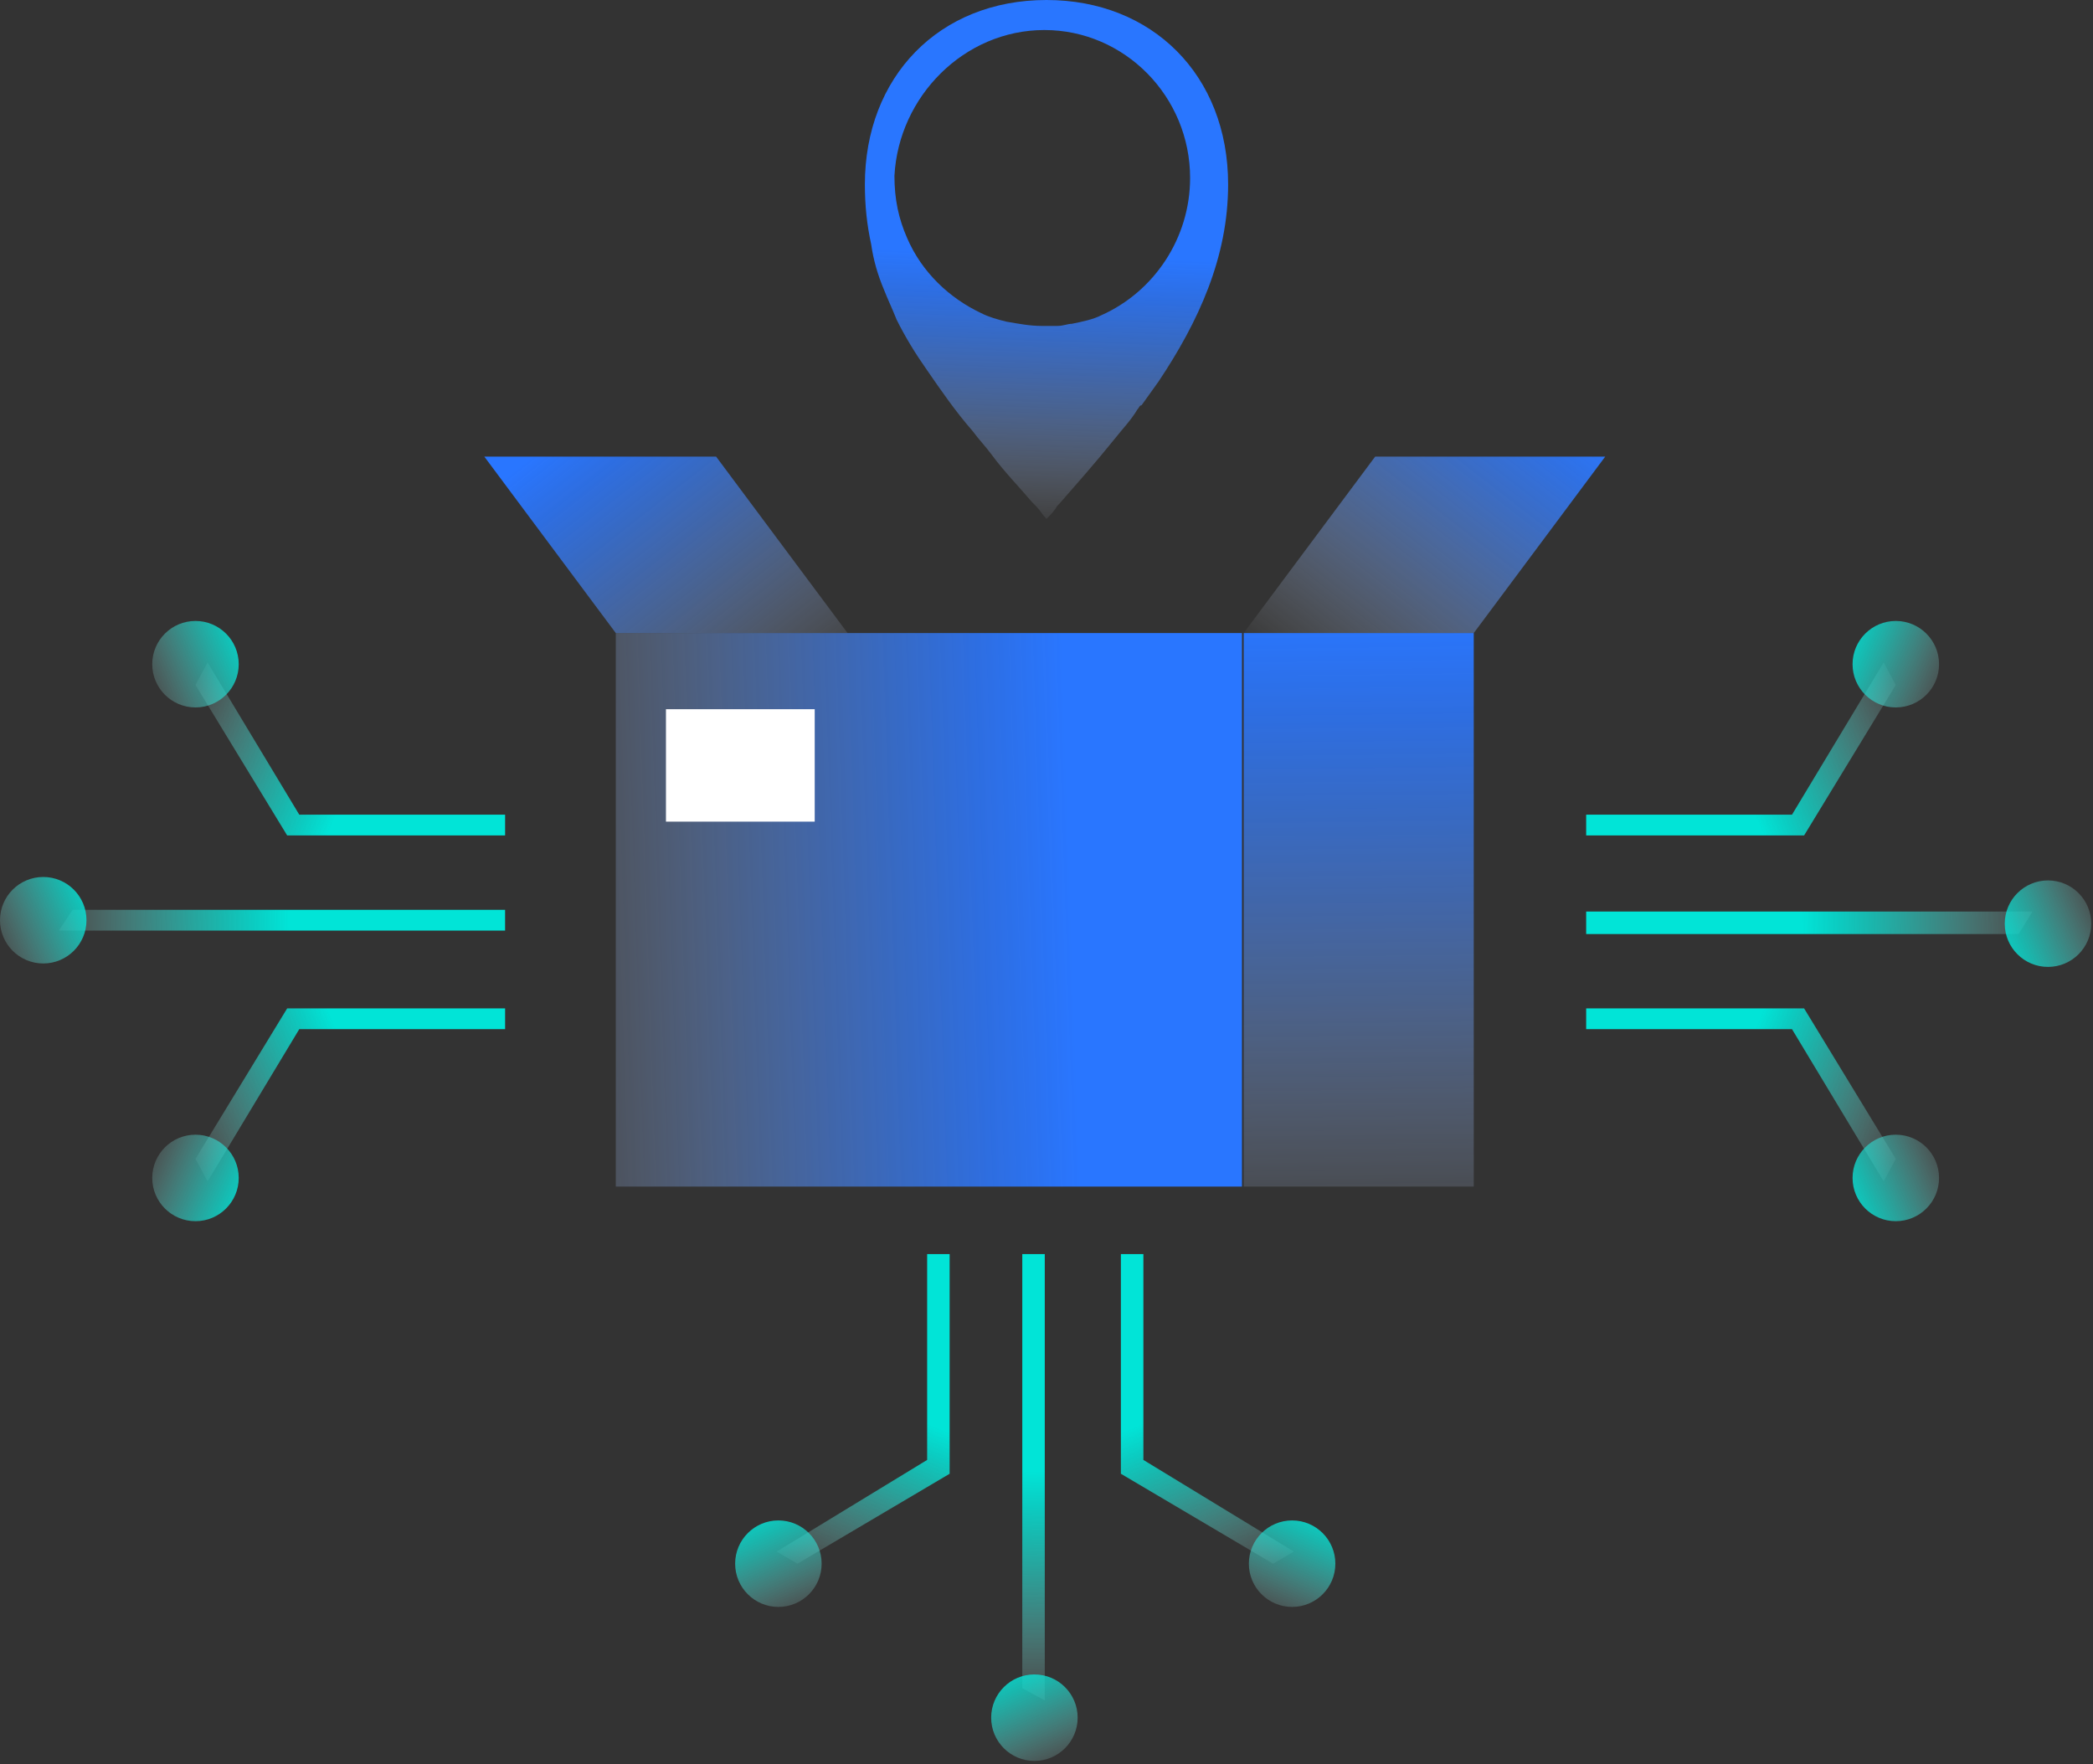<?xml version="1.0" encoding="UTF-8"?> <svg xmlns="http://www.w3.org/2000/svg" width="121" height="102" viewBox="0 0 121 102" fill="none"><rect x="0" y="0" width="121" height="102" fill="#333333" stroke="none"/> <path d="M71.8 36.598H35.6V68.598H71.8V36.598Z" fill="url(#paint0_linear_412_757)"></path> <path d="M85.2 36.598H71.9V68.598H85.2V36.598Z" fill="url(#paint1_linear_412_757)"></path> <path d="M49 36.598H35.6L28 26.398H41.4L49 36.598Z" fill="url(#paint2_linear_412_757)"></path> <path d="M71.9 36.598H85.2L92.8 26.398H79.5L71.9 36.598Z" fill="url(#paint3_linear_412_757)"></path> <path d="M47.1 41H38.5V47.5H47.1V41Z" fill="white"></path> <path d="M51.099 16.736C51.343 17.355 51.587 17.851 51.831 18.471C52.32 19.463 52.93 20.454 53.541 21.322C54.395 22.562 55.25 23.802 56.227 24.917C56.593 25.413 56.959 25.785 57.326 26.281C58.058 27.273 58.913 28.14 59.645 29.008C59.767 29.132 59.767 29.132 59.89 29.256C60.134 29.504 60.256 29.752 60.5 30C60.744 29.752 60.988 29.504 61.111 29.256L61.233 29.132C62.209 28.017 63.308 26.777 64.407 25.413C64.895 24.793 65.384 24.297 65.75 23.678C65.872 23.554 65.872 23.43 65.994 23.43C66.361 22.934 66.605 22.562 66.971 22.066C69.291 18.595 71 14.876 71 10.661C71 4.339 66.605 0 60.5 0C54.273 0 50 4.463 50 10.661C50 11.901 50.122 13.017 50.366 14.132C50.488 15 50.733 15.868 51.099 16.736ZM60.378 1.736C65.017 1.736 68.802 5.579 68.802 10.289C68.802 13.76 66.727 16.86 63.674 18.223C63.186 18.471 62.576 18.595 61.965 18.719C61.721 18.719 61.477 18.843 61.111 18.843C60.866 18.843 60.5 18.843 60.256 18.843C59.523 18.843 58.913 18.719 58.18 18.595C57.692 18.471 57.203 18.347 56.715 18.099C54.884 17.231 53.297 15.744 52.442 13.76C51.953 12.645 51.709 11.529 51.709 10.165C51.953 5.578 55.738 1.736 60.378 1.736Z" fill="url(#paint4_linear_412_757)"></path> <path d="M44.9 89.7L53.6 84.4V72.5H54.9V85.2L46.1 90.4" fill="url(#paint5_linear_412_757)"></path> <path d="M59.1 97.6V72.5H60.4V98.3" fill="url(#paint6_linear_412_757)"></path> <path d="M45 92.898C46.381 92.898 47.5 91.779 47.5 90.398C47.5 89.018 46.381 87.898 45 87.898C43.619 87.898 42.5 89.018 42.5 90.398C42.5 91.779 43.619 92.898 45 92.898Z" fill="url(#paint7_linear_412_757)"></path> <path d="M74.801 89.7L66.101 84.4V72.5H64.801V85.2L73.601 90.4" fill="url(#paint8_linear_412_757)"></path> <path d="M74.699 92.898C76.08 92.898 77.199 91.779 77.199 90.398C77.199 89.018 76.08 87.898 74.699 87.898C73.319 87.898 72.199 89.018 72.199 90.398C72.199 91.779 73.319 92.898 74.699 92.898Z" fill="url(#paint9_linear_412_757)"></path> <path d="M59.801 101.801C61.181 101.801 62.301 100.681 62.301 99.301C62.301 97.92 61.181 96.801 59.801 96.801C58.42 96.801 57.301 97.92 57.301 99.301C57.301 100.681 58.42 101.801 59.801 101.801Z" fill="url(#paint10_linear_412_757)"></path> <path d="M12.001 38.297L17.301 47.097H29.201V48.297H16.601L11.301 39.597" fill="url(#paint11_linear_412_757)"></path> <path d="M4.2 52.598H29.2V53.798H3.4" fill="url(#paint12_linear_412_757)"></path> <path d="M11.301 40.898C12.681 40.898 13.801 39.779 13.801 38.398C13.801 37.018 12.681 35.898 11.301 35.898C9.92 35.898 8.801 37.018 8.801 38.398C8.801 39.779 9.92 40.898 11.301 40.898Z" fill="url(#paint13_linear_412_757)"></path> <path d="M12.001 68.297L17.301 59.497H29.201V58.297H16.601L11.301 66.997" fill="url(#paint14_linear_412_757)"></path> <path d="M11.301 70.598C12.681 70.598 13.801 69.478 13.801 68.098C13.801 66.717 12.681 65.598 11.301 65.598C9.92 65.598 8.801 66.717 8.801 68.098C8.801 69.478 9.92 70.598 11.301 70.598Z" fill="url(#paint15_linear_412_757)"></path> <path d="M2.5 55.699C3.881 55.699 5 54.58 5 53.199C5 51.819 3.881 50.699 2.5 50.699C1.119 50.699 0 51.819 0 53.199C0 54.58 1.119 55.699 2.5 55.699Z" fill="url(#paint16_linear_412_757)"></path> <path d="M108.899 68.297L103.599 59.497H91.699V58.297H104.299L109.599 66.997" fill="url(#paint17_linear_412_757)"></path> <path d="M116.699 53.999H91.699V52.699H117.499" fill="url(#paint18_linear_412_757)"></path> <path d="M109.6 70.598C110.98 70.598 112.1 69.478 112.1 68.098C112.1 66.717 110.98 65.598 109.6 65.598C108.219 65.598 107.1 66.717 107.1 68.098C107.1 69.478 108.219 70.598 109.6 70.598Z" fill="url(#paint19_linear_412_757)"></path> <path d="M108.899 38.297L103.599 47.097H91.699V48.297H104.299L109.599 39.597" fill="url(#paint20_linear_412_757)"></path> <path d="M109.6 40.898C110.98 40.898 112.1 39.779 112.1 38.398C112.1 37.018 110.98 35.898 109.6 35.898C108.219 35.898 107.1 37.018 107.1 38.398C107.1 39.779 108.219 40.898 109.6 40.898Z" fill="url(#paint21_linear_412_757)"></path> <path d="M118.398 55.898C119.779 55.898 120.898 54.779 120.898 53.398C120.898 52.018 119.779 50.898 118.398 50.898C117.018 50.898 115.898 52.018 115.898 53.398C115.898 54.779 117.018 55.898 118.398 55.898Z" fill="url(#paint22_linear_412_757)"></path> <defs> <linearGradient id="paint0_linear_412_757" x1="0.811" y1="54.39" x2="74.613" y2="51.93" gradientUnits="userSpaceOnUse"> <stop offset="0.364" stop-color="white" stop-opacity="0"></stop> <stop offset="0.396" stop-color="#E1ECFF" stop-opacity="0.068"></stop> <stop offset="0.453" stop-color="#B1CDFF" stop-opacity="0.192"></stop> <stop offset="0.512" stop-color="#87B2FF" stop-opacity="0.319"></stop> <stop offset="0.572" stop-color="#659CFF" stop-opacity="0.448"></stop> <stop offset="0.633" stop-color="#4B8BFF" stop-opacity="0.579"></stop> <stop offset="0.695" stop-color="#3880FF" stop-opacity="0.712"></stop> <stop offset="0.758" stop-color="#2D78FF" stop-opacity="0.85"></stop> <stop offset="0.828" stop-color="#2976FF"></stop> </linearGradient> <linearGradient id="paint1_linear_412_757" x1="78.794" y1="75.024" x2="78.332" y2="35.509" gradientUnits="userSpaceOnUse"> <stop stop-color="white" stop-opacity="0"></stop> <stop offset="0.068" stop-color="#E1ECFF" stop-opacity="0.068"></stop> <stop offset="0.192" stop-color="#B1CDFF" stop-opacity="0.192"></stop> <stop offset="0.319" stop-color="#87B2FF" stop-opacity="0.319"></stop> <stop offset="0.448" stop-color="#659CFF" stop-opacity="0.448"></stop> <stop offset="0.579" stop-color="#4B8BFF" stop-opacity="0.579"></stop> <stop offset="0.712" stop-color="#3880FF" stop-opacity="0.712"></stop> <stop offset="0.85" stop-color="#2D78FF" stop-opacity="0.85"></stop> <stop offset="1" stop-color="#2976FF"></stop> </linearGradient> <linearGradient id="paint2_linear_412_757" x1="46.566" y1="41.808" x2="33.035" y2="24.588" gradientUnits="userSpaceOnUse"> <stop stop-color="white" stop-opacity="0"></stop> <stop offset="0.068" stop-color="#E1ECFF" stop-opacity="0.068"></stop> <stop offset="0.192" stop-color="#B1CDFF" stop-opacity="0.192"></stop> <stop offset="0.319" stop-color="#87B2FF" stop-opacity="0.319"></stop> <stop offset="0.448" stop-color="#659CFF" stop-opacity="0.448"></stop> <stop offset="0.579" stop-color="#4B8BFF" stop-opacity="0.579"></stop> <stop offset="0.712" stop-color="#3880FF" stop-opacity="0.712"></stop> <stop offset="0.85" stop-color="#2D78FF" stop-opacity="0.85"></stop> <stop offset="1" stop-color="#2976FF"></stop> </linearGradient> <linearGradient id="paint3_linear_412_757" x1="75.618" y1="40.212" x2="90.994" y2="20.378" gradientUnits="userSpaceOnUse"> <stop stop-color="white" stop-opacity="0"></stop> <stop offset="0.003" stop-color="#FDFEFF" stop-opacity="0.01"></stop> <stop offset="0.135" stop-color="#C6DBFF" stop-opacity="0.151"></stop> <stop offset="0.268" stop-color="#97BCFF" stop-opacity="0.299"></stop> <stop offset="0.399" stop-color="#70A3FF" stop-opacity="0.445"></stop> <stop offset="0.528" stop-color="#5290FF" stop-opacity="0.588"></stop> <stop offset="0.653" stop-color="#3C82FF" stop-opacity="0.729"></stop> <stop offset="0.775" stop-color="#2F7AFF" stop-opacity="0.865"></stop> <stop offset="0.889" stop-color="#2B77FF" stop-opacity="0.991"></stop> <stop offset="1" stop-color="#2976FF"></stop> </linearGradient> <linearGradient id="paint4_linear_412_757" x1="59.478" y1="36.287" x2="60.763" y2="0.839" gradientUnits="userSpaceOnUse"> <stop offset="0.146" stop-color="white" stop-opacity="0"></stop> <stop offset="0.178" stop-color="#E1ECFF" stop-opacity="0.068"></stop> <stop offset="0.235" stop-color="#B1CDFF" stop-opacity="0.192"></stop> <stop offset="0.294" stop-color="#87B2FF" stop-opacity="0.319"></stop> <stop offset="0.353" stop-color="#659CFF" stop-opacity="0.448"></stop> <stop offset="0.414" stop-color="#4B8BFF" stop-opacity="0.579"></stop> <stop offset="0.475" stop-color="#3880FF" stop-opacity="0.712"></stop> <stop offset="0.539" stop-color="#2D78FF" stop-opacity="0.85"></stop> <stop offset="0.608" stop-color="#2976FF"></stop> </linearGradient> <linearGradient id="paint5_linear_412_757" x1="46.022" y1="96.478" x2="58.049" y2="68.208" gradientUnits="userSpaceOnUse"> <stop offset="0.154" stop-color="white" stop-opacity="0"></stop> <stop offset="0.164" stop-color="#F2FEFD" stop-opacity="0.025"></stop> <stop offset="0.205" stop-color="#BAF8F4" stop-opacity="0.138"></stop> <stop offset="0.248" stop-color="#89F2EC" stop-opacity="0.254"></stop> <stop offset="0.291" stop-color="#5FEEE6" stop-opacity="0.372"></stop> <stop offset="0.335" stop-color="#3DEAE0" stop-opacity="0.49"></stop> <stop offset="0.379" stop-color="#23E8DC" stop-opacity="0.611"></stop> <stop offset="0.425" stop-color="#10E6D9" stop-opacity="0.735"></stop> <stop offset="0.471" stop-color="#05E4D8" stop-opacity="0.862"></stop> <stop offset="0.522" stop-color="#01E4D7"></stop> </linearGradient> <linearGradient id="paint6_linear_412_757" x1="60.493" y1="110.098" x2="59.765" y2="85.049" gradientUnits="userSpaceOnUse"> <stop offset="0.407" stop-color="white" stop-opacity="0"></stop> <stop offset="0.422" stop-color="#F2FEFD" stop-opacity="0.025"></stop> <stop offset="0.489" stop-color="#BAF8F4" stop-opacity="0.138"></stop> <stop offset="0.558" stop-color="#89F2EC" stop-opacity="0.254"></stop> <stop offset="0.627" stop-color="#5FEEE6" stop-opacity="0.372"></stop> <stop offset="0.698" stop-color="#3DEAE0" stop-opacity="0.49"></stop> <stop offset="0.769" stop-color="#23E8DC" stop-opacity="0.611"></stop> <stop offset="0.843" stop-color="#10E6D9" stop-opacity="0.735"></stop> <stop offset="0.918" stop-color="#05E4D8" stop-opacity="0.862"></stop> <stop offset="1" stop-color="#01E4D7"></stop> </linearGradient> <linearGradient id="paint7_linear_412_757" x1="46.553" y1="94.083" x2="43.49" y2="86.884" gradientUnits="userSpaceOnUse"> <stop stop-color="white" stop-opacity="0"></stop> <stop offset="0.025" stop-color="#F2FEFD" stop-opacity="0.025"></stop> <stop offset="0.138" stop-color="#BAF8F4" stop-opacity="0.138"></stop> <stop offset="0.254" stop-color="#89F2EC" stop-opacity="0.254"></stop> <stop offset="0.372" stop-color="#5FEEE6" stop-opacity="0.372"></stop> <stop offset="0.49" stop-color="#3DEAE0" stop-opacity="0.49"></stop> <stop offset="0.611" stop-color="#23E8DC" stop-opacity="0.611"></stop> <stop offset="0.735" stop-color="#10E6D9" stop-opacity="0.735"></stop> <stop offset="0.862" stop-color="#05E4D8" stop-opacity="0.862"></stop> <stop offset="1" stop-color="#01E4D7"></stop> </linearGradient> <linearGradient id="paint8_linear_412_757" x1="73.681" y1="96.478" x2="61.654" y2="68.208" gradientUnits="userSpaceOnUse"> <stop offset="0.154" stop-color="white" stop-opacity="0"></stop> <stop offset="0.164" stop-color="#F2FEFD" stop-opacity="0.025"></stop> <stop offset="0.205" stop-color="#BAF8F4" stop-opacity="0.138"></stop> <stop offset="0.248" stop-color="#89F2EC" stop-opacity="0.254"></stop> <stop offset="0.291" stop-color="#5FEEE6" stop-opacity="0.372"></stop> <stop offset="0.335" stop-color="#3DEAE0" stop-opacity="0.49"></stop> <stop offset="0.379" stop-color="#23E8DC" stop-opacity="0.611"></stop> <stop offset="0.425" stop-color="#10E6D9" stop-opacity="0.735"></stop> <stop offset="0.471" stop-color="#05E4D8" stop-opacity="0.862"></stop> <stop offset="0.522" stop-color="#01E4D7"></stop> </linearGradient> <linearGradient id="paint9_linear_412_757" x1="73.148" y1="94.083" x2="76.211" y2="86.884" gradientUnits="userSpaceOnUse"> <stop stop-color="white" stop-opacity="0"></stop> <stop offset="0.025" stop-color="#F2FEFD" stop-opacity="0.025"></stop> <stop offset="0.138" stop-color="#BAF8F4" stop-opacity="0.138"></stop> <stop offset="0.254" stop-color="#89F2EC" stop-opacity="0.254"></stop> <stop offset="0.372" stop-color="#5FEEE6" stop-opacity="0.372"></stop> <stop offset="0.49" stop-color="#3DEAE0" stop-opacity="0.49"></stop> <stop offset="0.611" stop-color="#23E8DC" stop-opacity="0.611"></stop> <stop offset="0.735" stop-color="#10E6D9" stop-opacity="0.735"></stop> <stop offset="0.862" stop-color="#05E4D8" stop-opacity="0.862"></stop> <stop offset="1" stop-color="#01E4D7"></stop> </linearGradient> <linearGradient id="paint10_linear_412_757" x1="61.317" y1="102.915" x2="58.254" y2="95.716" gradientUnits="userSpaceOnUse"> <stop stop-color="white" stop-opacity="0"></stop> <stop offset="0.025" stop-color="#F2FEFD" stop-opacity="0.025"></stop> <stop offset="0.138" stop-color="#BAF8F4" stop-opacity="0.138"></stop> <stop offset="0.254" stop-color="#89F2EC" stop-opacity="0.254"></stop> <stop offset="0.372" stop-color="#5FEEE6" stop-opacity="0.372"></stop> <stop offset="0.49" stop-color="#3DEAE0" stop-opacity="0.49"></stop> <stop offset="0.611" stop-color="#23E8DC" stop-opacity="0.611"></stop> <stop offset="0.735" stop-color="#10E6D9" stop-opacity="0.735"></stop> <stop offset="0.862" stop-color="#05E4D8" stop-opacity="0.862"></stop> <stop offset="1" stop-color="#01E4D7"></stop> </linearGradient> <linearGradient id="paint11_linear_412_757" x1="5.266" y1="39.465" x2="33.536" y2="51.492" gradientUnits="userSpaceOnUse"> <stop offset="0.154" stop-color="white" stop-opacity="0"></stop> <stop offset="0.164" stop-color="#F2FEFD" stop-opacity="0.025"></stop> <stop offset="0.205" stop-color="#BAF8F4" stop-opacity="0.138"></stop> <stop offset="0.248" stop-color="#89F2EC" stop-opacity="0.254"></stop> <stop offset="0.291" stop-color="#5FEEE6" stop-opacity="0.372"></stop> <stop offset="0.335" stop-color="#3DEAE0" stop-opacity="0.49"></stop> <stop offset="0.379" stop-color="#23E8DC" stop-opacity="0.611"></stop> <stop offset="0.425" stop-color="#10E6D9" stop-opacity="0.735"></stop> <stop offset="0.471" stop-color="#05E4D8" stop-opacity="0.862"></stop> <stop offset="0.522" stop-color="#01E4D7"></stop> </linearGradient> <linearGradient id="paint12_linear_412_757" x1="-8.354" y1="53.938" x2="16.695" y2="53.21" gradientUnits="userSpaceOnUse"> <stop offset="0.407" stop-color="white" stop-opacity="0"></stop> <stop offset="0.422" stop-color="#F2FEFD" stop-opacity="0.025"></stop> <stop offset="0.489" stop-color="#BAF8F4" stop-opacity="0.138"></stop> <stop offset="0.558" stop-color="#89F2EC" stop-opacity="0.254"></stop> <stop offset="0.627" stop-color="#5FEEE6" stop-opacity="0.372"></stop> <stop offset="0.698" stop-color="#3DEAE0" stop-opacity="0.49"></stop> <stop offset="0.769" stop-color="#23E8DC" stop-opacity="0.611"></stop> <stop offset="0.843" stop-color="#10E6D9" stop-opacity="0.735"></stop> <stop offset="0.918" stop-color="#05E4D8" stop-opacity="0.862"></stop> <stop offset="1" stop-color="#01E4D7"></stop> </linearGradient> <linearGradient id="paint13_linear_412_757" x1="7.66" y1="39.998" x2="14.859" y2="36.935" gradientUnits="userSpaceOnUse"> <stop stop-color="white" stop-opacity="0"></stop> <stop offset="0.025" stop-color="#F2FEFD" stop-opacity="0.025"></stop> <stop offset="0.138" stop-color="#BAF8F4" stop-opacity="0.138"></stop> <stop offset="0.254" stop-color="#89F2EC" stop-opacity="0.254"></stop> <stop offset="0.372" stop-color="#5FEEE6" stop-opacity="0.372"></stop> <stop offset="0.49" stop-color="#3DEAE0" stop-opacity="0.49"></stop> <stop offset="0.611" stop-color="#23E8DC" stop-opacity="0.611"></stop> <stop offset="0.735" stop-color="#10E6D9" stop-opacity="0.735"></stop> <stop offset="0.862" stop-color="#05E4D8" stop-opacity="0.862"></stop> <stop offset="1" stop-color="#01E4D7"></stop> </linearGradient> <linearGradient id="paint14_linear_412_757" x1="5.266" y1="67.124" x2="33.536" y2="55.097" gradientUnits="userSpaceOnUse"> <stop offset="0.154" stop-color="white" stop-opacity="0"></stop> <stop offset="0.164" stop-color="#F2FEFD" stop-opacity="0.025"></stop> <stop offset="0.205" stop-color="#BAF8F4" stop-opacity="0.138"></stop> <stop offset="0.248" stop-color="#89F2EC" stop-opacity="0.254"></stop> <stop offset="0.291" stop-color="#5FEEE6" stop-opacity="0.372"></stop> <stop offset="0.335" stop-color="#3DEAE0" stop-opacity="0.49"></stop> <stop offset="0.379" stop-color="#23E8DC" stop-opacity="0.611"></stop> <stop offset="0.425" stop-color="#10E6D9" stop-opacity="0.735"></stop> <stop offset="0.471" stop-color="#05E4D8" stop-opacity="0.862"></stop> <stop offset="0.522" stop-color="#01E4D7"></stop> </linearGradient> <linearGradient id="paint15_linear_412_757" x1="7.66" y1="66.593" x2="14.859" y2="69.656" gradientUnits="userSpaceOnUse"> <stop stop-color="white" stop-opacity="0"></stop> <stop offset="0.025" stop-color="#F2FEFD" stop-opacity="0.025"></stop> <stop offset="0.138" stop-color="#BAF8F4" stop-opacity="0.138"></stop> <stop offset="0.254" stop-color="#89F2EC" stop-opacity="0.254"></stop> <stop offset="0.372" stop-color="#5FEEE6" stop-opacity="0.372"></stop> <stop offset="0.49" stop-color="#3DEAE0" stop-opacity="0.49"></stop> <stop offset="0.611" stop-color="#23E8DC" stop-opacity="0.611"></stop> <stop offset="0.735" stop-color="#10E6D9" stop-opacity="0.735"></stop> <stop offset="0.862" stop-color="#05E4D8" stop-opacity="0.862"></stop> <stop offset="1" stop-color="#01E4D7"></stop> </linearGradient> <linearGradient id="paint16_linear_412_757" x1="-1.17" y1="54.762" x2="6.029" y2="51.7" gradientUnits="userSpaceOnUse"> <stop stop-color="white" stop-opacity="0"></stop> <stop offset="0.025" stop-color="#F2FEFD" stop-opacity="0.025"></stop> <stop offset="0.138" stop-color="#BAF8F4" stop-opacity="0.138"></stop> <stop offset="0.254" stop-color="#89F2EC" stop-opacity="0.254"></stop> <stop offset="0.372" stop-color="#5FEEE6" stop-opacity="0.372"></stop> <stop offset="0.49" stop-color="#3DEAE0" stop-opacity="0.49"></stop> <stop offset="0.611" stop-color="#23E8DC" stop-opacity="0.611"></stop> <stop offset="0.735" stop-color="#10E6D9" stop-opacity="0.735"></stop> <stop offset="0.862" stop-color="#05E4D8" stop-opacity="0.862"></stop> <stop offset="1" stop-color="#01E4D7"></stop> </linearGradient> <linearGradient id="paint17_linear_412_757" x1="115.627" y1="67.124" x2="87.356" y2="55.096" gradientUnits="userSpaceOnUse"> <stop offset="0.154" stop-color="white" stop-opacity="0"></stop> <stop offset="0.164" stop-color="#F2FEFD" stop-opacity="0.025"></stop> <stop offset="0.205" stop-color="#BAF8F4" stop-opacity="0.138"></stop> <stop offset="0.248" stop-color="#89F2EC" stop-opacity="0.254"></stop> <stop offset="0.291" stop-color="#5FEEE6" stop-opacity="0.372"></stop> <stop offset="0.335" stop-color="#3DEAE0" stop-opacity="0.49"></stop> <stop offset="0.379" stop-color="#23E8DC" stop-opacity="0.611"></stop> <stop offset="0.425" stop-color="#10E6D9" stop-opacity="0.735"></stop> <stop offset="0.471" stop-color="#05E4D8" stop-opacity="0.862"></stop> <stop offset="0.522" stop-color="#01E4D7"></stop> </linearGradient> <linearGradient id="paint18_linear_412_757" x1="129.247" y1="52.654" x2="104.198" y2="53.382" gradientUnits="userSpaceOnUse"> <stop offset="0.407" stop-color="white" stop-opacity="0"></stop> <stop offset="0.422" stop-color="#F2FEFD" stop-opacity="0.025"></stop> <stop offset="0.489" stop-color="#BAF8F4" stop-opacity="0.138"></stop> <stop offset="0.558" stop-color="#89F2EC" stop-opacity="0.254"></stop> <stop offset="0.627" stop-color="#5FEEE6" stop-opacity="0.372"></stop> <stop offset="0.698" stop-color="#3DEAE0" stop-opacity="0.49"></stop> <stop offset="0.769" stop-color="#23E8DC" stop-opacity="0.611"></stop> <stop offset="0.843" stop-color="#10E6D9" stop-opacity="0.735"></stop> <stop offset="0.918" stop-color="#05E4D8" stop-opacity="0.862"></stop> <stop offset="1" stop-color="#01E4D7"></stop> </linearGradient> <linearGradient id="paint19_linear_412_757" x1="113.234" y1="66.593" x2="106.035" y2="69.656" gradientUnits="userSpaceOnUse"> <stop stop-color="white" stop-opacity="0"></stop> <stop offset="0.025" stop-color="#F2FEFD" stop-opacity="0.025"></stop> <stop offset="0.138" stop-color="#BAF8F4" stop-opacity="0.138"></stop> <stop offset="0.254" stop-color="#89F2EC" stop-opacity="0.254"></stop> <stop offset="0.372" stop-color="#5FEEE6" stop-opacity="0.372"></stop> <stop offset="0.49" stop-color="#3DEAE0" stop-opacity="0.49"></stop> <stop offset="0.611" stop-color="#23E8DC" stop-opacity="0.611"></stop> <stop offset="0.735" stop-color="#10E6D9" stop-opacity="0.735"></stop> <stop offset="0.862" stop-color="#05E4D8" stop-opacity="0.862"></stop> <stop offset="1" stop-color="#01E4D7"></stop> </linearGradient> <linearGradient id="paint20_linear_412_757" x1="115.627" y1="39.465" x2="87.356" y2="51.492" gradientUnits="userSpaceOnUse"> <stop offset="0.154" stop-color="white" stop-opacity="0"></stop> <stop offset="0.164" stop-color="#F2FEFD" stop-opacity="0.025"></stop> <stop offset="0.205" stop-color="#BAF8F4" stop-opacity="0.138"></stop> <stop offset="0.248" stop-color="#89F2EC" stop-opacity="0.254"></stop> <stop offset="0.291" stop-color="#5FEEE6" stop-opacity="0.372"></stop> <stop offset="0.335" stop-color="#3DEAE0" stop-opacity="0.49"></stop> <stop offset="0.379" stop-color="#23E8DC" stop-opacity="0.611"></stop> <stop offset="0.425" stop-color="#10E6D9" stop-opacity="0.735"></stop> <stop offset="0.471" stop-color="#05E4D8" stop-opacity="0.862"></stop> <stop offset="0.522" stop-color="#01E4D7"></stop> </linearGradient> <linearGradient id="paint21_linear_412_757" x1="113.234" y1="39.998" x2="106.035" y2="36.935" gradientUnits="userSpaceOnUse"> <stop stop-color="white" stop-opacity="0"></stop> <stop offset="0.025" stop-color="#F2FEFD" stop-opacity="0.025"></stop> <stop offset="0.138" stop-color="#BAF8F4" stop-opacity="0.138"></stop> <stop offset="0.254" stop-color="#89F2EC" stop-opacity="0.254"></stop> <stop offset="0.372" stop-color="#5FEEE6" stop-opacity="0.372"></stop> <stop offset="0.49" stop-color="#3DEAE0" stop-opacity="0.49"></stop> <stop offset="0.611" stop-color="#23E8DC" stop-opacity="0.611"></stop> <stop offset="0.735" stop-color="#10E6D9" stop-opacity="0.735"></stop> <stop offset="0.862" stop-color="#05E4D8" stop-opacity="0.862"></stop> <stop offset="1" stop-color="#01E4D7"></stop> </linearGradient> <linearGradient id="paint22_linear_412_757" x1="122.062" y1="51.83" x2="114.863" y2="54.893" gradientUnits="userSpaceOnUse"> <stop stop-color="white" stop-opacity="0"></stop> <stop offset="0.025" stop-color="#F2FEFD" stop-opacity="0.025"></stop> <stop offset="0.138" stop-color="#BAF8F4" stop-opacity="0.138"></stop> <stop offset="0.254" stop-color="#89F2EC" stop-opacity="0.254"></stop> <stop offset="0.372" stop-color="#5FEEE6" stop-opacity="0.372"></stop> <stop offset="0.49" stop-color="#3DEAE0" stop-opacity="0.49"></stop> <stop offset="0.611" stop-color="#23E8DC" stop-opacity="0.611"></stop> <stop offset="0.735" stop-color="#10E6D9" stop-opacity="0.735"></stop> <stop offset="0.862" stop-color="#05E4D8" stop-opacity="0.862"></stop> <stop offset="1" stop-color="#01E4D7"></stop> </linearGradient> </defs> </svg> 